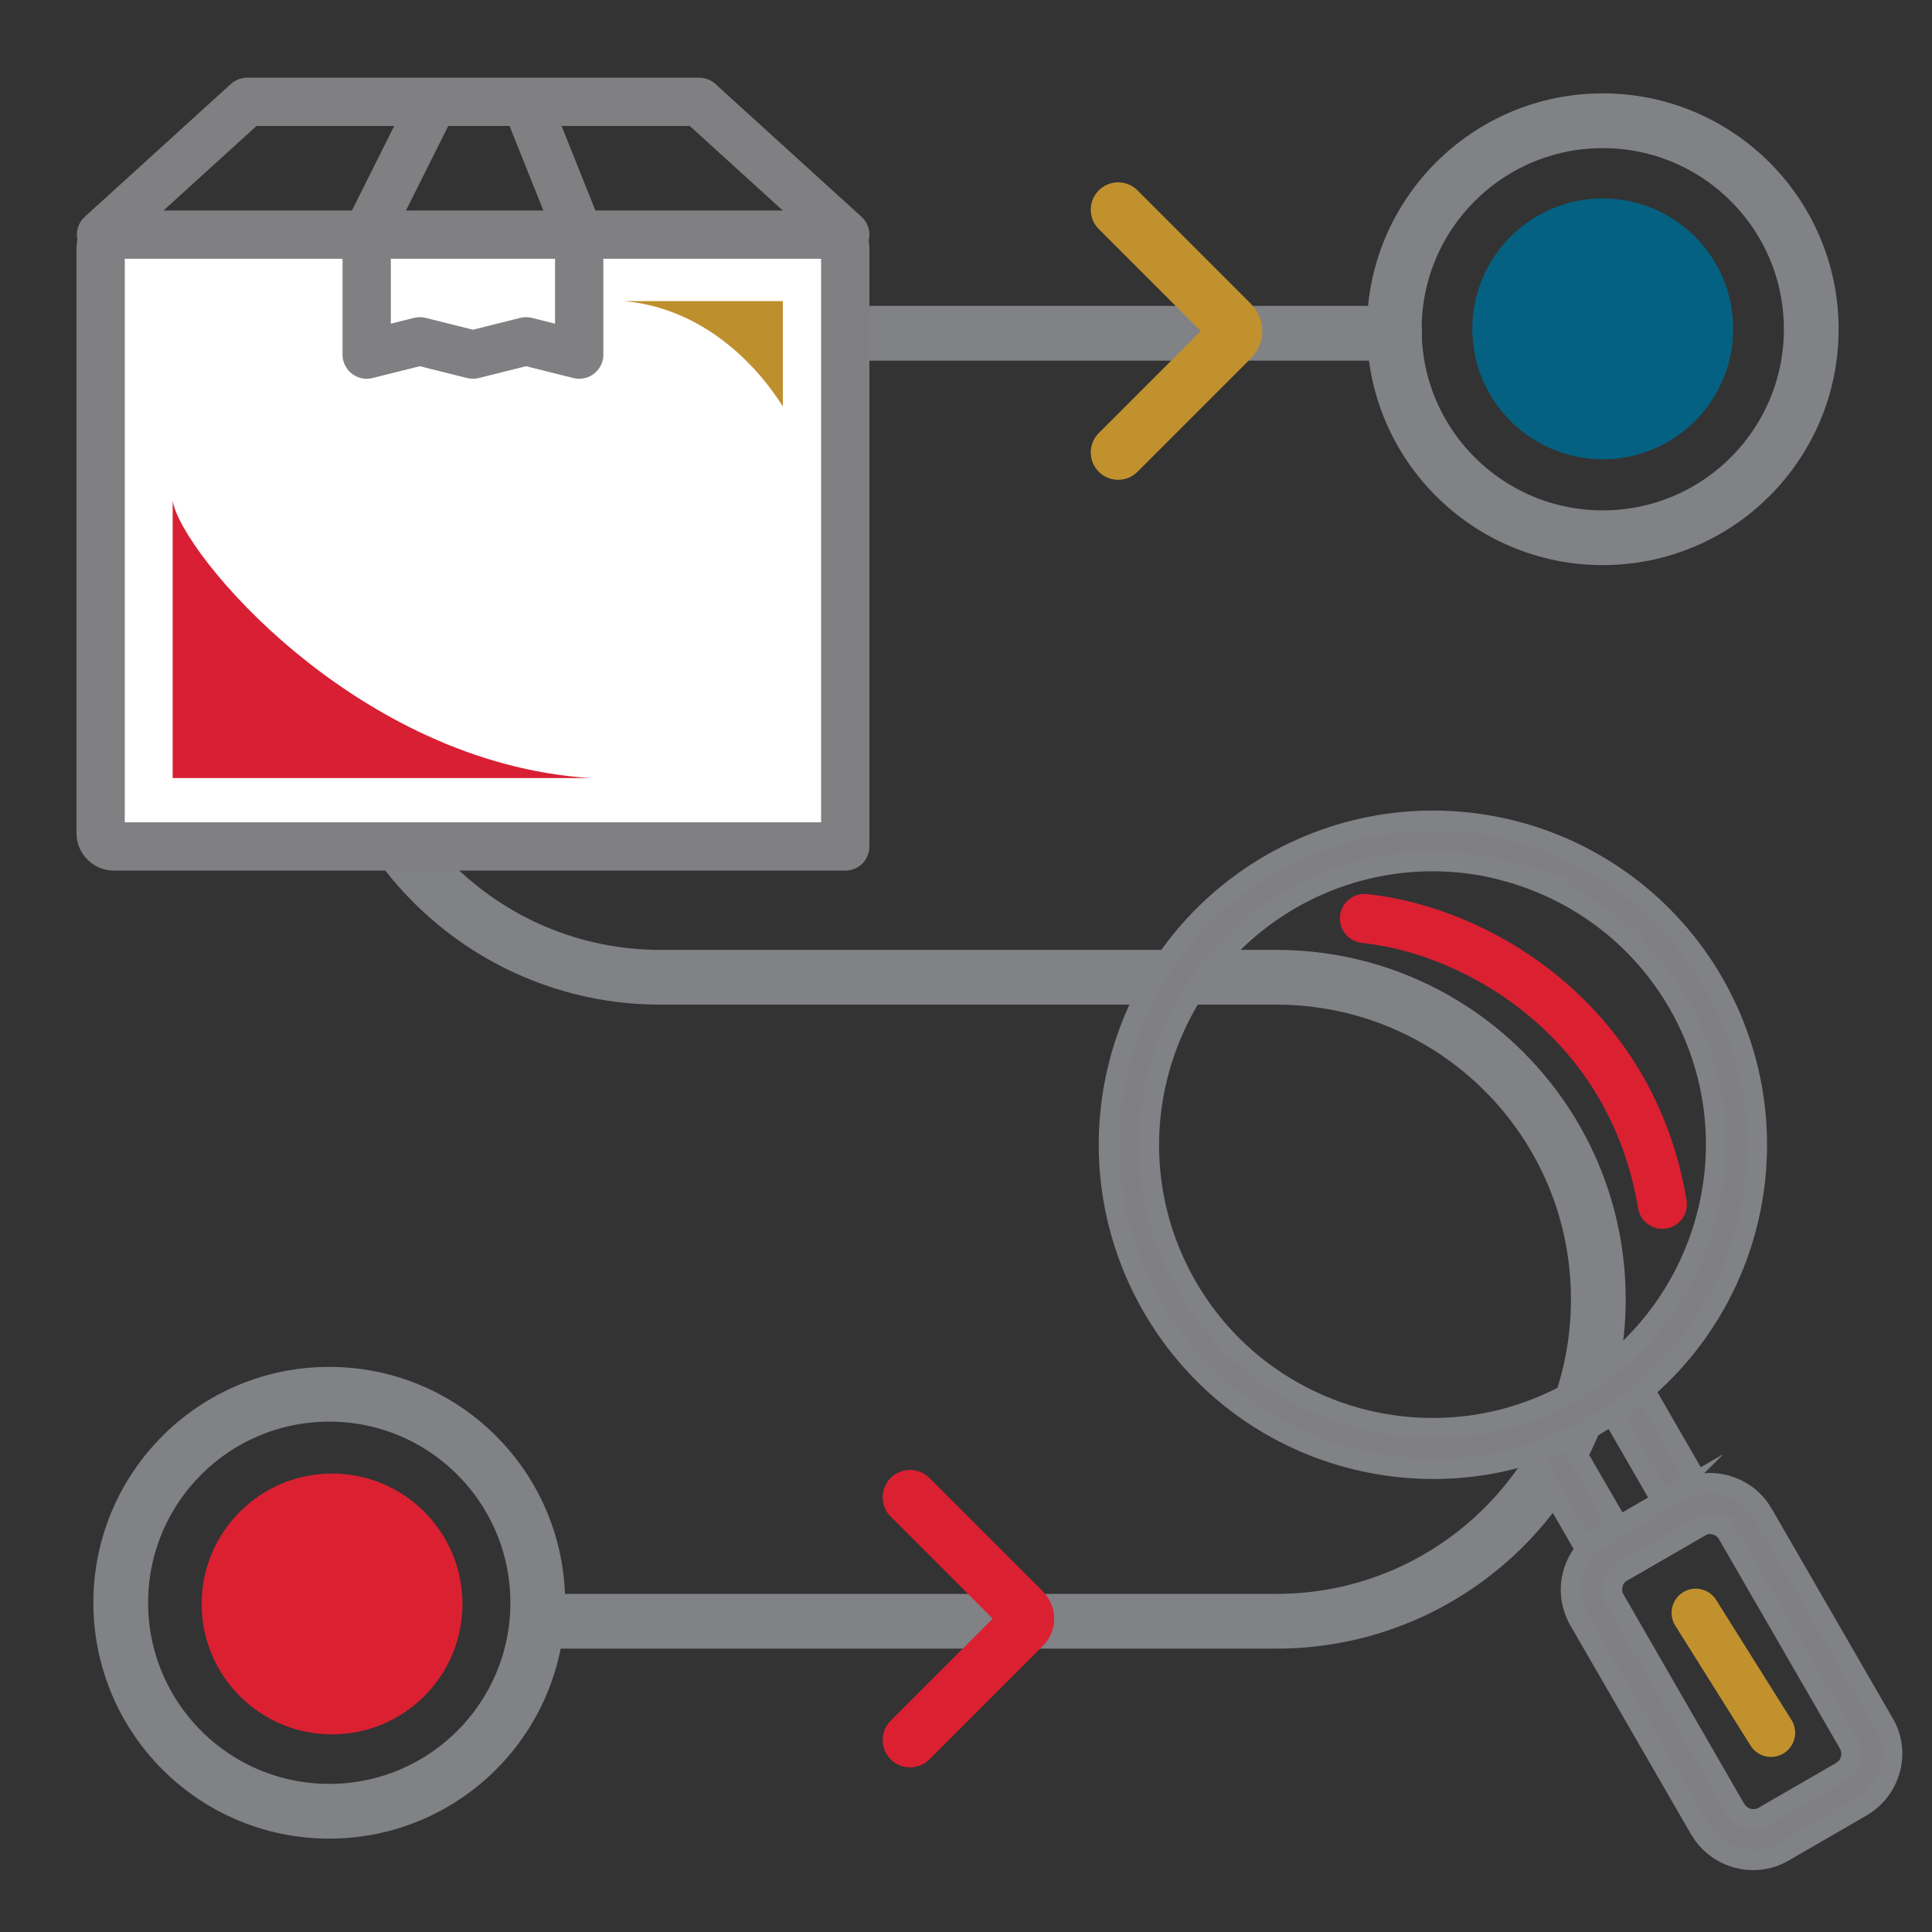 <?xml version="1.0" encoding="UTF-8"?>
<svg id="Layer_1" data-name="Layer 1" xmlns="http://www.w3.org/2000/svg" viewBox="0 0 48 48">
  <rect x="0" y="0" width="48" height="48" fill="#333333" stroke="none"/>
  <defs>
    <style>
      .cls-1, .cls-2 {
        stroke: #c1912e;
      }

      .cls-1, .cls-2, .cls-3, .cls-4, .cls-5, .cls-6 {
        stroke-linejoin: round;
      }

      .cls-1, .cls-2, .cls-4, .cls-5, .cls-6, .cls-7 {
        fill: none;
        stroke-linecap: round;
      }

      .cls-1, .cls-5, .cls-6 {
        stroke-width: 1.36px;
      }

      .cls-8 {
        fill: #db2032;
      }

      .cls-8, .cls-9, .cls-10, .cls-11 {
        stroke-width: 0px;
      }

      .cls-9 {
        fill: #d81f33;
      }

      .cls-10 {
        fill: #be8f2d;
      }

      .cls-2, .cls-3, .cls-4 {
        stroke-width: 1.2px;
      }

      .cls-12 {
        fill: #808083;
        stroke-width: .5px;
      }

      .cls-12, .cls-6 {
        stroke: #808285;
      }

      .cls-12, .cls-7 {
        stroke-miterlimit: 10;
      }

      .cls-3 {
        fill: #fff;
        stroke-linecap: square;
      }

      .cls-3, .cls-4 {
        stroke: #808083;
      }

      .cls-11 {
        fill: #056182;
      }

      .cls-5, .cls-7 {
        stroke: #db2032;
      }

      .cls-7 {
        stroke-width: 1.22px;
      }
    </style>
  </defs>
  <g>
    <circle class="cls-6" cx="8.18" cy="39.82" r="5.18"/>
    <circle class="cls-6" cx="39.82" cy="8.18" r="5.18"/>
    <path class="cls-6" d="M13.47,40.28h18.24c4.42,0,8-3.58,8-8h0c0-4.42-3.58-8-8-8h-15.3c-4.42,0-8-3.58-8-8h0c0-4.42,3.58-8,8-8h18.24"/>
    <g>
      <path class="cls-1" d="M27.78,11.24l2.82-2.82c.11-.11.11-.28,0-.39l-2.82-2.82"/>
      <path class="cls-5" d="M22.61,43.23l2.82-2.82c.11-.11.11-.28,0-.39l-2.82-2.82"/>
    </g>
  </g>
  <g>
    <g>
      <path class="cls-3" d="M20.67,5.83H2.83c-.18,0-.33.15-.33.33v14.54c0,.18.15.33.33.33h18.17V6.16c0-.18-.15-.33-.33-.33Z"/>
      <path class="cls-4" d="M2.51,5.83l3.63-3.3h11.23l3.63,3.3M10.76,2.54l-1.65,3.3v2.97l1.32-.33,1.32.33,1.32-.33,1.32.33v-2.97l-1.32-3.3"/>
    </g>
    <path class="cls-9" d="M4.29,12.44v6.89h10.37c-5.81-.37-10.17-5.6-10.37-6.89Z"/>
    <path class="cls-10" d="M19.45,10.1v-2.62h-3.95c2.43.22,3.73,2.27,3.95,2.62Z"/>
  </g>
  <g>
    <path class="cls-12" d="M40.65,34.17l1.77,3.07c.14.24.06.55-.18.69l-1.94,1.12c-.24.14-.55.06-.69-.18,0,0-.01-.02-.02-.03l-1.77-3.07c-.14-.24-.06-.55.19-.69.02-.01.05-.03.07-.03h0c.18-.07.36-.14.53-.23.17-.08.34-.17.51-.27.14-.08.28-.16.4-.25.13-.09.26-.18.38-.28.22-.17.54-.13.71.09.01.02.03.04.04.06h0ZM41.29,37.3l-1.24-2.15c-.14.09-.28.18-.43.27-.19.11-.39.21-.59.31-.02,0-.04.02-.06.03l1.25,2.16,1.07-.62h0Z"/>
    <path class="cls-12" d="M31.57,21.47c1.93-1.11,4.12-1.34,6.11-.81,1.99.53,3.78,1.83,4.89,3.75,1.11,1.93,1.34,4.12.81,6.11-.53,1.99-1.83,3.78-3.75,4.89-.01,0-.02.01-.03.02-1.92,1.1-4.1,1.32-6.08.79-1.99-.53-3.78-1.83-4.89-3.75h0c-1.11-1.93-1.34-4.12-.81-6.11.53-1.99,1.83-3.78,3.75-4.89h0ZM37.42,21.64c-1.74-.47-3.66-.27-5.35.7-1.68.97-2.81,2.53-3.28,4.28-.47,1.74-.27,3.66.7,5.34h0s0,0,0,0c.97,1.68,2.53,2.81,4.28,3.28,1.73.46,3.64.27,5.32-.69,0,0,.02,0,.02-.01,1.68-.97,2.81-2.54,3.28-4.28.47-1.74.27-3.66-.7-5.34-.97-1.68-2.54-2.81-4.28-3.28h0Z"/>
    <path class="cls-12" d="M39.82,38.15l1.88-1.09s.05-.03.08-.04c.35-.18.74-.22,1.1-.12.36.1.68.32.89.66.02.03.03.05.05.08l2.99,5.18s.01.02.02.03c.19.35.23.75.13,1.11-.1.37-.34.71-.7.92,0,0-.02.01-.03.02l-1.92,1.11h0c-.36.21-.77.25-1.15.15-.37-.1-.71-.34-.92-.7,0,0-.01-.02-.02-.03l-2.97-5.14s-.04-.06-.05-.09c-.18-.35-.22-.74-.12-1.1.1-.36.32-.68.66-.89.03-.02.05-.03.08-.05h0ZM42.24,37.93l-1.94,1.12h0s0,0,0,0c-.12.07-.2.18-.23.31-.03.13-.02.26.05.38h0s2.98,5.17,2.98,5.17c.01.02.03.04.04.06.07.11.18.18.29.21.12.03.24.02.35-.03.02-.01.05-.03.07-.04l1.87-1.08s.02-.01.03-.02c.12-.07.2-.18.23-.31.03-.12.02-.25-.04-.36,0,0,0-.01-.01-.02l-3.01-5.21h0s0,0,0,0c-.07-.12-.18-.2-.31-.23-.12-.03-.25-.02-.36.04,0,0-.01,0-.02.01h0Z"/>
  </g>
  <circle class="cls-11" cx="39.82" cy="8.17" r="3.24"/>
  <circle class="cls-8" cx="8.25" cy="39.85" r="3.24"/>
  <line class="cls-2" x1="44" y1="43.05" x2="42.13" y2="40.07"/>
  <path class="cls-7" d="M41.3,29.92c-.76-4.58-4.6-6.81-7.4-7.1"/>
</svg>